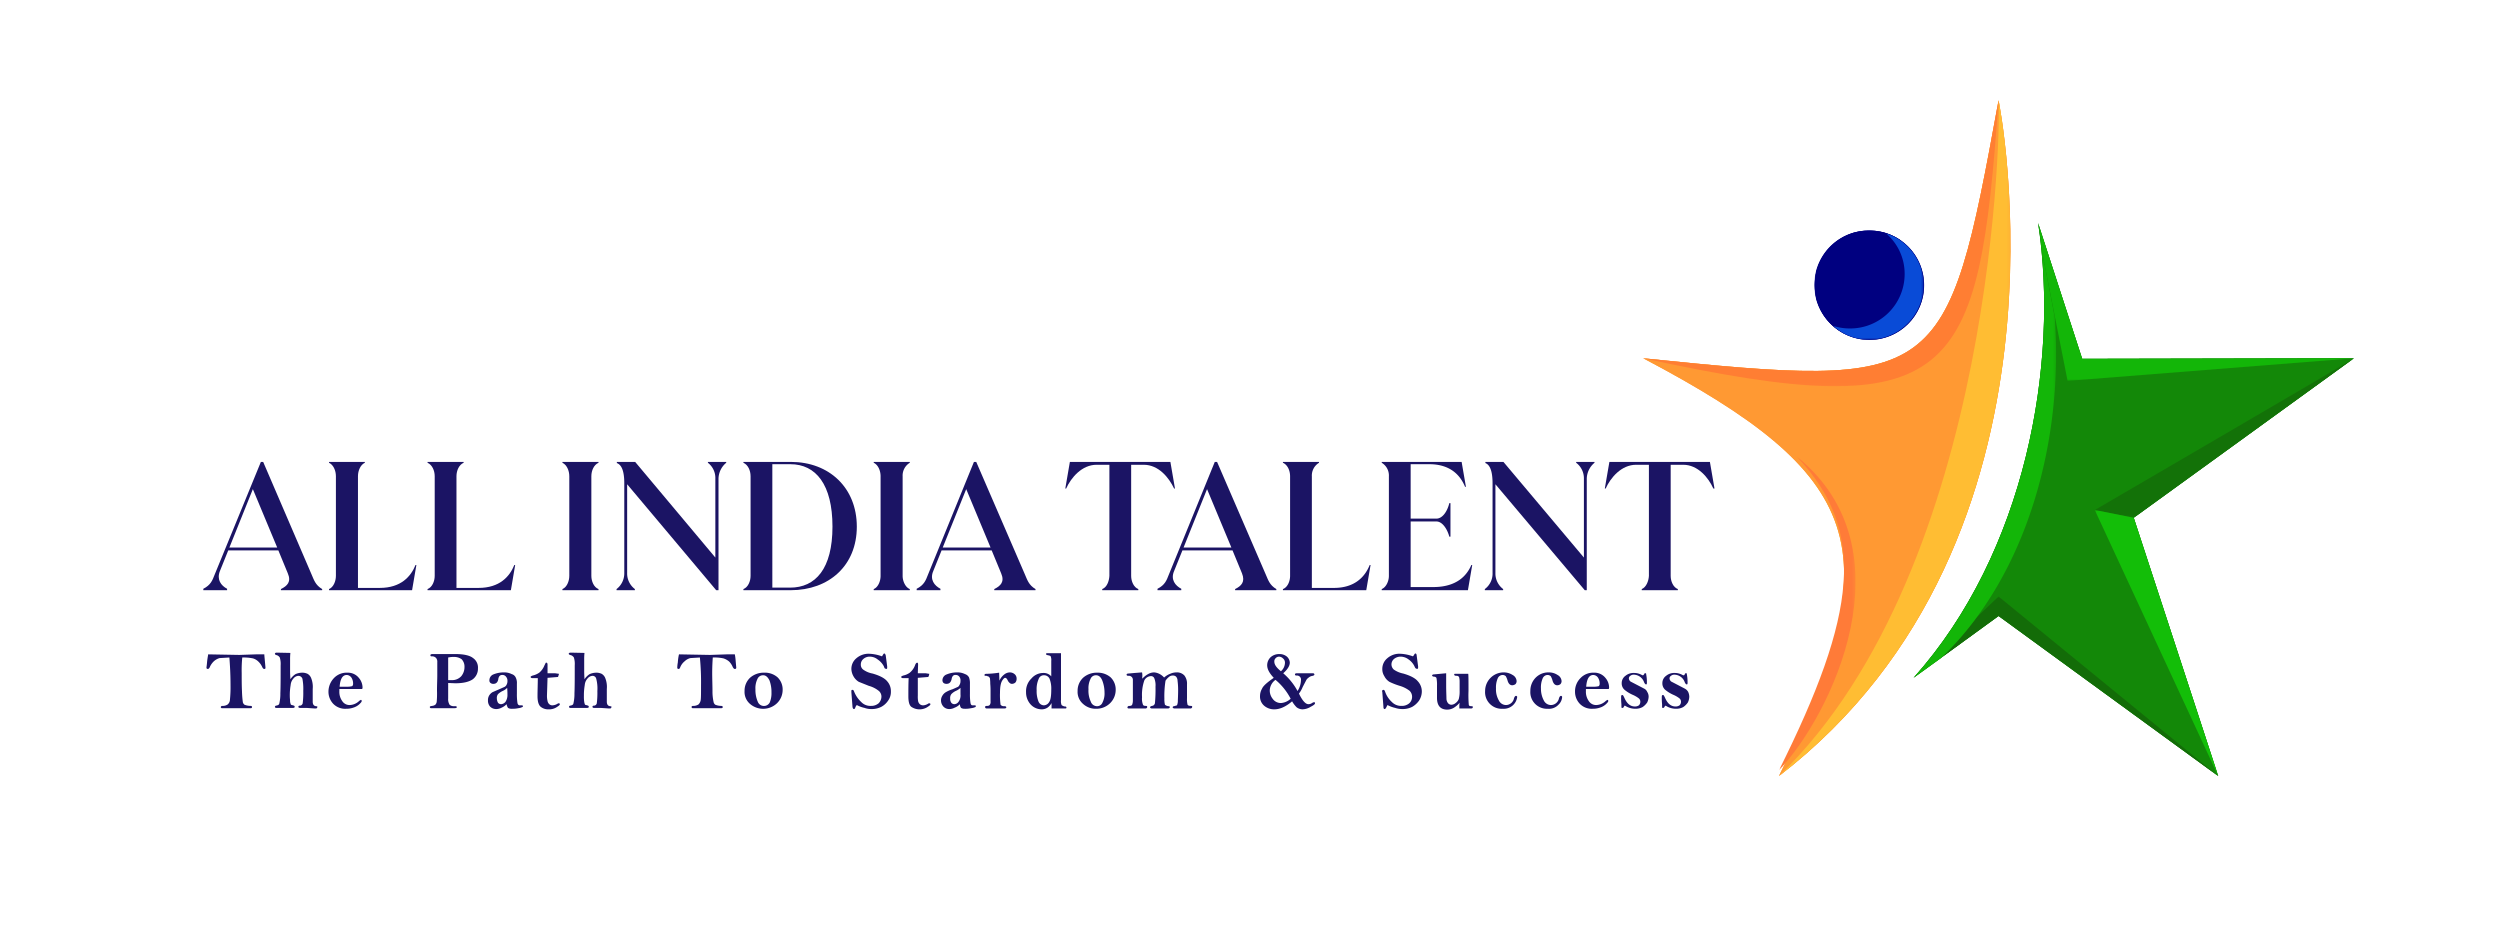 <svg xmlns="http://www.w3.org/2000/svg" xmlns:xlink="http://www.w3.org/1999/xlink" viewBox="0 0 873 329">
  <defs>
    <style>
      .a {
        fill: url(#a);
      }

      .b {
        fill: url(#b);
      }

      .c {
        fill: url(#c);
      }

      .d {
        fill: url(#d);
      }

      .e {
        fill: url(#e);
      }

      .f {
        fill: url(#f);
      }

      .g {
        fill: url(#g);
      }

      .h {
        fill: url(#h);
      }

      .i {
        fill: url(#i);
      }

      .j {
        fill: url(#j);
      }

      .k, .n, .p {
        fill: navy;
      }

      .k, .l, .m {
        clip-rule: evenodd;
      }

      .l, .r, .t {
        fill: #138808;
      }

      .ad, .af, .m {
        fill: #f93;
      }

      .ab, .ad, .ah, .aj, .am, .ao, .n, .r, .v, .x, .z {
        fill-rule: evenodd;
      }

      .o {
        clip-path: url(#k);
      }

      .q {
        mask: url(#l);
      }

      .s {
        clip-path: url(#m);
      }

      .u {
        mask: url(#n);
      }

      .v {
        fill: #13b608;
      }

      .w {
        mask: url(#o);
      }

      .x {
        fill: #137208;
      }

      .y {
        mask: url(#p);
      }

      .z {
        fill: #13be08;
      }

      .aa {
        mask: url(#q);
      }

      .ab {
        fill: #136c08;
      }

      .ac {
        mask: url(#r);
      }

      .ae {
        clip-path: url(#s);
      }

      .ag {
        mask: url(#t);
      }

      .ah {
        fill: #ff7e33;
      }

      .ai {
        mask: url(#u);
      }

      .aj {
        fill: #ff7b38;
      }

      .ak {
        fill: #1b1464;
      }

      .al {
        mask: url(#v);
      }

      .am {
        fill: #ffbd33;
      }

      .an {
        mask: url(#w);
      }

      .ao {
        fill: #094bd7;
      }
    </style>
    <linearGradient id="a" x1="383.61" y1="391.46" x2="479.87" y2="481.79" gradientTransform="translate(213.1 -341)" gradientUnits="userSpaceOnUse">
      <stop offset="0" stop-color="#fff"/>
      <stop offset="1"/>
    </linearGradient>
    <linearGradient id="b" x1="584.78" y1="355.87" x2="285.61" y2="553.28" gradientTransform="translate(295.8 -325.5)" xlink:href="#a"/>
    <linearGradient id="c" x1="264.36" y1="516.51" x2="607.68" y2="360.83" gradientTransform="translate(316.7 -274.8)" xlink:href="#a"/>
    <linearGradient id="d" x1="678.62" y1="253.81" x2="284.98" y2="497.42" gradientTransform="translate(316.7 -179.2)" xlink:href="#a"/>
    <linearGradient id="e" x1="318.71" y1="482.06" x2="690.45" y2="328.52" gradientTransform="translate(249.7 -179.2)" gradientUnits="userSpaceOnUse">
      <stop offset="0" stop-color="#fff"/>
      <stop offset="0.01" stop-color="#fafafa"/>
      <stop offset="0.13" stop-color="silver"/>
      <stop offset="0.25" stop-color="#8d8d8d"/>
      <stop offset="0.37" stop-color="#626262"/>
      <stop offset="0.5" stop-color="#3e3e3e"/>
      <stop offset="0.62" stop-color="#232323"/>
      <stop offset="0.74" stop-color="#101010"/>
      <stop offset="0.87" stop-color="#040404"/>
      <stop offset="1"/>
    </linearGradient>
    <linearGradient id="f" x1="239.83" y1="435.93" x2="644.86" y2="310.43" gradientTransform="translate(249.7 -215.6)" xlink:href="#a"/>
    <linearGradient id="g" x1="399.53" y1="286.61" x2="636.74" y2="619.85" gradientTransform="translate(149.6 -323.4)" xlink:href="#a"/>
    <linearGradient id="h" x1="512.68" y1="525.08" x2="365.99" y2="277.42" gradientTransform="translate(199.9 -179.2)" gradientUnits="userSpaceOnUse">
      <stop offset="0" stop-color="#fff"/>
      <stop offset="0.05" stop-color="#e0e0e0"/>
      <stop offset="0.16" stop-color="#acacac"/>
      <stop offset="0.26" stop-color="#7e7e7e"/>
      <stop offset="0.37" stop-color="#575757"/>
      <stop offset="0.48" stop-color="#383838"/>
      <stop offset="0.6" stop-color="#1f1f1f"/>
      <stop offset="0.72" stop-color="#0e0e0e"/>
      <stop offset="0.85" stop-color="#030303"/>
      <stop offset="1"/>
    </linearGradient>
    <linearGradient id="i" x1="617.09" y1="467.12" x2="335.2" y2="222.3" gradientTransform="translate(199.9 -179.2)" xlink:href="#a"/>
    <linearGradient id="j" x1="545.92" y1="518.56" x2="344.36" y2="375.94" gradientTransform="translate(220 -340.8)" gradientUnits="userSpaceOnUse">
      <stop offset="0" stop-color="#fff"/>
      <stop offset="0.03" stop-color="#f5f5f5"/>
      <stop offset="0.24" stop-color="#acacac"/>
      <stop offset="0.44" stop-color="#6f6f6f"/>
      <stop offset="0.62" stop-color="#3f3f3f"/>
      <stop offset="0.78" stop-color="#1d1d1d"/>
      <stop offset="0.91" stop-color="#080808"/>
      <stop offset="1"/>
    </linearGradient>
    <clipPath id="k">
      <path class="k" d="M652.8,80.5a19.1,19.1,0,1,1-19.1,19,19,19,0,0,1,19.1-19"/>
    </clipPath>
    <mask id="l" x="633.74" y="80.53" width="30.41" height="37.8" maskUnits="userSpaceOnUse">
      <rect class="a" x="633.7" y="80.5" width="30.4" height="37.8"/>
    </mask>
    <clipPath id="m">
      <path class="l" d="M711.7,77.9l15.4,47.4,94.9-.2-76.9,55.7L774.6,271l-76.7-55.9-29.7,21.6c39.1-43.7,51-109.5,43.5-158.8"/>
    </clipPath>
    <mask id="n" x="711.73" y="77.86" width="110.24" height="55.12" maskUnits="userSpaceOnUse">
      <rect class="b" x="711.7" y="77.9" width="110.2" height="55.12"/>
    </mask>
    <mask id="o" x="731.48" y="125.14" width="90.49" height="55.64" maskUnits="userSpaceOnUse">
      <rect class="c" x="731.5" y="125.1" width="90.5" height="55.64"/>
    </mask>
    <mask id="p" x="731.48" y="178.07" width="43.1" height="92.93" maskUnits="userSpaceOnUse">
      <rect class="d" x="731.5" y="178.1" width="43.1" height="92.93"/>
    </mask>
    <mask id="q" x="668.21" y="208.26" width="106.37" height="62.74" maskUnits="userSpaceOnUse">
      <rect class="e" x="668.2" y="208.3" width="106.4" height="62.74"/>
    </mask>
    <mask id="r" x="668.21" y="77.86" width="49.8" height="158.86" maskUnits="userSpaceOnUse">
      <rect class="f" x="668.2" y="77.9" width="49.8" height="158.86"/>
    </mask>
    <clipPath id="s">
      <path class="m" d="M621.2,271c39.6-79.4,29.8-105.2-47.4-145.9,104.2,10.7,106,9.4,124.1-90.1,0,0,31.1,153-76.7,236"/>
    </clipPath>
    <mask id="t" x="573.82" y="35" width="124.07" height="99.92" maskUnits="userSpaceOnUse">
      <rect class="g" x="573.8" y="35" width="124.1" height="99.92"/>
    </mask>
    <mask id="u" x="621.22" y="159.43" width="26.73" height="109.57" maskUnits="userSpaceOnUse">
      <rect class="h" x="621.2" y="159.4" width="26.7" height="109.57"/>
    </mask>
    <mask id="v" x="621.22" y="35" width="80.84" height="236" maskUnits="userSpaceOnUse">
      <rect class="i" x="621.2" y="35" width="80.8" height="236"/>
    </mask>
    <mask id="w" x="640.18" y="81.46" width="31.57" height="37.09" maskUnits="userSpaceOnUse">
      <rect class="j" x="640.2" y="81.5" width="31.6" height="37.09"/>
    </mask>
  </defs>
  <g>
    <g>
      <path class="n" d="M652.8,80.5a19.1,19.1,0,1,1-19.1,19,19,19,0,0,1,19.1-19"/>
      <g class="o">
        <rect class="p" x="633.7" y="80.5" width="38" height="38.03"/>
      </g>
    </g>
    <g class="q">
      <path class="n" d="M652.8,80.5a19,19,0,0,1,11.4,3.8l-3-.2a19,19,0,0,0-11.4,34.2,19,19,0,0,1,3-37.8"/>
    </g>
    <g>
      <path class="r" d="M711.7,77.9l15.4,47.4,94.9-.2-76.9,55.7L774.6,271l-76.7-55.9-29.7,21.6c39.1-43.7,51-109.5,43.5-158.8"/>
      <g class="s">
        <rect class="t" x="668.2" y="77.9" width="153.8" height="193.14"/>
      </g>
    </g>
    <g class="u">
      <path class="v" d="M711.7,77.9l15.4,47.4,94.9-.2L722,133l-9.1-46.1q-.4-4.7-1.2-9"/>
    </g>
    <g class="w">
      <path class="x" d="M822,125.1l-76.9,55.7-13.6-2.7s88.4-51.5,90.5-53"/>
    </g>
    <g class="y">
      <polygon class="z" points="745.1 180.8 774.6 271 731.5 178.1 745.1 180.8"/>
    </g>
    <g class="aa">
      <path class="ab" d="M774.6,271l-76.7-55.9-29.7,21.6,9.7-7a103.6,103.6,0,0,0,12.3-14.1l7.7-7.3Z"/>
    </g>
    <g class="ac">
      <path class="v" d="M712.1,80.1c-.1-.7-.3-1.5-.4-2.2s.3,1.5.4,2.2m.2,2.2a14.9,14.9,0,0,0-.2-2.1A14.9,14.9,0,0,1,712.3,82.3Zm.3,2.3c-.1-.6-.1-1.3-.2-1.9S712.5,84,712.6,84.6ZM677.9,229.7l-9.7,7c37.2-41.5,49.7-103.1,44.5-151.5a9.9,9.9,0,0,0,.2,1.7l4.6,23.7C720.7,153.4,708.1,200.8,677.9,229.7Z"/>
    </g>
    <g>
      <path class="ad" d="M621.2,271c39.6-79.4,29.8-105.2-47.4-145.9,104.2,10.7,106,9.4,124.1-90.1,0,0,31.1,153-76.7,236"/>
      <g class="ae">
        <rect class="af" x="573.8" y="35" width="155.2" height="236"/>
      </g>
    </g>
    <g class="ag">
      <path class="ah" d="M573.8,125.1c104.2,10.7,106,9.4,124.1-90.1-7,97.8-14.4,114-124.1,90.1"/>
    </g>
    <g class="ai">
      <path class="aj" d="M621.2,269c27.1-54.3,31-83.5,6.2-109.6h0c40.5,32.6,11.7,90.9-6.2,109.6"/>
    </g>
    <g>
      <path class="ak" d="M108.8,200.6c.8,1.8,1.3,3.7,3.7,5.1v.4H98.1v-.4c2.2-1.1,3.7-2.5,2.4-5.5l-3.3-8H79.7l-2.9,7.2c-1.2,3,.4,5.1,2.5,6.2v.5H71v-.5c2.6-1.3,3.2-3,3.9-4.8l16.2-39.5h.8Zm-28.7-9.4H96.8l-8.5-20.4Z"/>
      <path class="ak" d="M145.4,197.3l-1.5,8.8h-29v-.4c1.5-.6,2.4-2.7,2.4-4.6V166.3c0-2-.9-4-2.4-4.7v-.3h12.5v.3c-1.5.7-2.4,2.7-2.4,4.7v39h7.6c7.4,0,10.9-4,12.5-8Z"/>
      <path class="ak" d="M179.9,197.3l-1.5,8.8H149.3v-.4c1.6-.6,2.5-2.7,2.5-4.6V166.3c0-2-.9-4-2.5-4.7v-.3h12.6v.3c-1.6.7-2.5,2.7-2.5,4.7v39h7.7c7.4,0,10.9-4,12.5-8Z"/>
      <path class="ak" d="M196.4,206.1v-.4c1.5-.6,2.4-2.7,2.4-4.6V166.3c0-2-.9-4-2.4-4.7v-.3H209v.3c-1.6.7-2.5,2.7-2.5,4.7v34.8c0,1.9.9,4,2.5,4.6v.4Z"/>
      <path class="ak" d="M247.2,161.3h6.4v.3a7.4,7.4,0,0,0-2.7,5.6v38.9h-.8l-31.1-37v31a6.8,6.8,0,0,0,2.7,5.6v.4h-6.4v-.4a6.9,6.9,0,0,0,2.7-5.6V168.8c0-4.5-1-6.5-2.6-7.1v-.4h6.4l28,33.4V167.2a6.7,6.7,0,0,0-2.6-5.6Z"/>
      <path class="ak" d="M276.2,161.3c13.3,0,23,9,23,22.6s-9.7,22.2-23.1,22.2H259.6v-.4c1.6-.6,2.5-2.7,2.5-4.6V166.3c0-2-.9-4-2.5-4.7v-.3Zm-6.5,43.9h6.2c8.9,0,14.8-6.6,14.8-21.3s-5.8-21.8-14.7-21.8h-6.3Z"/>
      <path class="ak" d="M305.1,206.1v-.4c1.5-.6,2.4-2.7,2.4-4.6V166.3c0-2-.9-4-2.4-4.7v-.3h12.6v.3a5.2,5.2,0,0,0-2.5,4.7v34.8c0,1.9,1,4,2.5,4.6v.4Z"/>
      <path class="ak" d="M357.9,200.6c.8,1.8,1.3,3.7,3.7,5.1v.4H347.2v-.4c2.2-1.1,3.7-2.5,2.4-5.5l-3.3-8H328.8l-2.9,7.2c-1.3,3,.4,5.1,2.5,6.2v.5h-8.3v-.5c2.6-1.3,3.2-3,3.9-4.8l16.1-39.5h.8Zm-28.7-9.4h16.7l-8.5-20.4Z"/>
      <path class="ak" d="M408.7,161.3l1.6,9.3H410c-1.8-3.8-5.4-8.3-10.6-8.3H395v38.8c0,1.9.9,4,2.5,4.6v.4H384.9v-.4c1.6-.6,2.4-2.7,2.5-4.6V162.3h-4.5c-5.1,0-8.9,4.5-10.6,8.3H372l1.6-9.3Z"/>
      <path class="ak" d="M442,200.6c.8,1.8,1.3,3.7,3.7,5.1v.4H431.3v-.4c2.2-1.1,3.6-2.5,2.4-5.5l-3.3-8H412.9l-2.9,7.2c-1.3,3,.4,5.1,2.5,6.2v.5h-8.3v-.5c2.6-1.3,3.2-3,3.9-4.8l16.1-39.5h.8Zm-28.7-9.4H430l-8.5-20.4Z"/>
      <path class="ak" d="M478.6,197.3l-1.5,8.8H448v-.4c1.6-.6,2.5-2.7,2.5-4.6V166.3c0-2-.9-4-2.5-4.7v-.3h12.6v.3a5.2,5.2,0,0,0-2.5,4.7v39h7.7c7.4,0,10.9-4,12.5-8Z"/>
      <path class="ak" d="M514.1,197.3l-1.5,8.8H482.5v-.4c1.5-.6,2.5-2.7,2.5-4.6V166.3a5.2,5.2,0,0,0-2.5-4.7v-.3h27.9l1.5,8.7h-.3c-1.6-3.9-5-7.9-12.5-7.9h-6.5v19h9c2.1,0,3.8-2.5,4.5-5.4h.4v11.7h-.4c-.7-2.6-2.4-5.3-4.5-5.3h-9V205h7.9c8.2,0,11.7-4,13.3-7.7Z"/>
      <path class="ak" d="M550.4,161.3h6.4v.3a7.4,7.4,0,0,0-2.7,5.6v38.9h-.7l-31.2-37v31a6.8,6.8,0,0,0,2.7,5.6v.4h-6.4v-.4a6.7,6.7,0,0,0,2.7-5.6V168.8c0-4.5-1-6.5-2.5-7.1v-.4H525l28.1,33.4V167.2a6.8,6.8,0,0,0-2.7-5.6Z"/>
      <path class="ak" d="M597.1,161.3l1.6,9.3h-.4c-1.7-3.8-5.4-8.3-10.5-8.3h-4.4v38.8c0,1.9.9,4,2.5,4.6v.4H573.3v-.4c1.5-.6,2.4-2.7,2.5-4.6V162.3h-4.5c-5.1,0-8.9,4.5-10.6,8.3h-.3l1.6-9.3Z"/>
    </g>
    <g class="al">
      <path class="am" d="M697.9,35S729,188,621.2,271c76.2-73.6,77.5-231.6,76.7-236"/>
    </g>
    <g class="an">
      <path class="ao" d="M658.6,81.5a18.9,18.9,0,0,1,13.1,18,19.1,19.1,0,0,1-19,19.1,18.5,18.5,0,0,1-12.5-4.8,18.7,18.7,0,0,0,5.9.9,19,19,0,0,0,19-19,18.5,18.5,0,0,0-6.5-14.2"/>
    </g>
    <g>
      <path class="ak" d="M72.7,228.5l10.9.2,5.8-.2h2.9c0,.4.1,1.2.2,2.4l.2,2.2c0,.4-.1.5-.4.5s-.5-.2-.7-.6a6,6,0,0,0-1.4-2,4.5,4.5,0,0,0-1.9-1.1,16.4,16.4,0,0,0-3.7-.3,43.6,43.6,0,0,0-.2,5.4c0,2.3,0,4.4.1,6.4a34.7,34.7,0,0,0,.3,3.8,1.5,1.5,0,0,0,.6.9,5.8,5.8,0,0,0,2.1.4c.4,0,.5.2.5.4s-.1.4-.4.4H77.4c-.2-.1-.3-.2-.3-.4a.5.5,0,0,1,.5-.4,3.1,3.1,0,0,0,1.9-.5,2.3,2.3,0,0,0,.8-1.7,42.8,42.8,0,0,0,.2-4.9c0-4-.2-7.2-.4-9.8l-3.4.2a5,5,0,0,0-2,1.1,6.1,6.1,0,0,0-1.5,2.2c-.2.3-.4.5-.6.5s-.5-.1-.5-.4.1-.7.2-1.9S72.6,229.2,72.7,228.5Z"/>
      <path class="ak" d="M101.4,228a20.9,20.9,0,0,0-.1,2.4v3.8c0,1.6.1,2.6.1,3a6.2,6.2,0,0,1,1.8-1.8,5.9,5.9,0,0,1,2.3-.5,4.3,4.3,0,0,1,1.9.4,3,3,0,0,1,1.3,1.6,8.3,8.3,0,0,1,.5,3.7V245c0,1,.4,1.5,1.1,1.6s.5.1.5.4a.5.5,0,0,1-.5.4h-.4l-2.9-.2h-2.2c-.4,0-.6-.1-.6-.4s.2-.4.7-.4a1.1,1.1,0,0,0,.8-.8,29.3,29.3,0,0,0,.2-4.3,19.1,19.1,0,0,0-.3-4.3,1.5,1.5,0,0,0-1.4-1,2.4,2.4,0,0,0-1.7.9,3.8,3.8,0,0,0-1,2.3,20.9,20.9,0,0,0-.3,3.8c0,.8.1,1.4.1,2a3.9,3.9,0,0,0,.3,1.1l.7.2c.4.1.6.2.6.5s-.2.4-.6.4H96.4a.4.4,0,0,1-.4-.4.5.5,0,0,1,.5-.4c.5-.1.9-.3,1-.6a14.6,14.6,0,0,0,.4-3.7c.1-2.2.1-5.4.1-9.8a7.5,7.5,0,0,0-.3-2.7,2,2,0,0,0-1-.8c-.5-.1-.7-.3-.7-.5s.2-.4.6-.4Z"/>
      <path class="ak" d="M118.5,240.8v.6a5.5,5.5,0,0,0,1,3.4,3,3,0,0,0,2.6,1.4,5,5,0,0,0,3.4-1.5l.5-.3c.2,0,.3.1.3.4s-.3.6-.8,1.1a5.5,5.5,0,0,1-2.1,1.2,7.3,7.3,0,0,1-2.5.4,5.8,5.8,0,0,1-4.5-1.7,6.1,6.1,0,0,1-1.7-4.2,6.9,6.9,0,0,1,1.9-4.8,6.1,6.1,0,0,1,4.7-1.9,4.9,4.9,0,0,1,4,1.8,5.3,5.3,0,0,1,1.3,3.3c0,.4-.1.6-.2.6h-7.9Zm.1-1H121a6.9,6.9,0,0,0,2-.2,1.2,1.2,0,0,0,.3-.9,3.7,3.7,0,0,0-.6-2.1,2.1,2.1,0,0,0-1.6-.9C119.6,235.7,118.8,237.1,118.6,239.8Z"/>
      <path class="ak" d="M156.5,238.5v5.4a3.7,3.7,0,0,0,.5,2.2,2.1,2.1,0,0,0,1.5.5h.8a.5.5,0,0,1,.2.4q0,.3-.9.3h-8c-.3,0-.5-.1-.5-.4s.3-.3.8-.4a2.3,2.3,0,0,0,1.1-.4,1.9,1.9,0,0,0,.5-1,32.6,32.6,0,0,0,.1-3.9c0-2.1.1-3.9.1-5.5v-4.5a2,2,0,0,0-.4-1.4,1.8,1.8,0,0,0-1.5-.6c-.4,0-.5-.1-.5-.4s.3-.4.8-.4h8c2.9,0,5,.5,6.1,1.4a4,4,0,0,1,1.7,3.6,4.6,4.6,0,0,1-1.8,3.8c-1.3.9-3.3,1.4-6.1,1.4Zm0-1h1.2a4.3,4.3,0,0,0,3.4-1.4,5,5,0,0,0,1.1-3.2,3.7,3.7,0,0,0-1-2.7,4.5,4.5,0,0,0-2.6-.8,9,9,0,0,0-2.1.2Z"/>
      <path class="ak" d="M176.9,245.9a5.3,5.3,0,0,1-1.7,1.2,4.1,4.1,0,0,1-1.8.5,3,3,0,0,1-2.3-.9,3.1,3.1,0,0,1-.7-2.1,3.1,3.1,0,0,1,.4-1.7,3.4,3.4,0,0,1,1.2-1.2l2.3-1,1.8-.8a1.5,1.5,0,0,0,.8-.8,2.5,2.5,0,0,0,.3-1.3,2.1,2.1,0,0,0-.5-1.5,1.5,1.5,0,0,0-1.3-.6,1.2,1.2,0,0,0-1,.4,2.3,2.3,0,0,0-.4,1.1c-.2,1.1-.8,1.6-1.7,1.6a1.5,1.5,0,0,1-1-.3,1.1,1.1,0,0,1-.4-1,2.2,2.2,0,0,1,1.4-2,9.6,9.6,0,0,1,3.6-.7,5.8,5.8,0,0,1,2.8.6,2.2,2.2,0,0,1,1.4,1.2,4.3,4.3,0,0,1,.4,2.2v3.4a19.6,19.6,0,0,0,.2,3.3c.1.5.4.8.8.8h.6c.4,0,.5.1.5.3s0,.2-.2.3a3.9,3.9,0,0,1-1.4.4,9,9,0,0,1-2.2.2,2.4,2.4,0,0,1-1.4-.3A3.3,3.3,0,0,1,176.9,245.9Zm.2-5.7a4.7,4.7,0,0,1-1.6,1.1,6.1,6.1,0,0,0-1.6,1.1,2.2,2.2,0,0,0-.4,1.5,3.3,3.3,0,0,0,.4,1.5,1.4,1.4,0,0,0,1.1.5,2.2,2.2,0,0,0,1.5-.8,4.3,4.3,0,0,0,.7-2.6C177.2,242.1,177.2,241.3,177.1,240.2Z"/>
      <path class="ak" d="M191.2,235.1h2.6l1.4.2c-.2.7-.3,1.1-.4,1.1l-3.6.3-.2,6.2a7.8,7.8,0,0,0,.2,1.9,2,2,0,0,0,.6,1.1,1.6,1.6,0,0,0,1.2.4,3.7,3.7,0,0,0,1.9-.7h.3a.3.3,0,0,1,.3.3c0,.3-.4.6-1.2,1.1a4.7,4.7,0,0,1-2.7.7,4.1,4.1,0,0,1-2.8-.9c-.7-.6-1.1-1.8-1.1-3.7s.1-4.2.1-6.3h-1.9c-.4,0-.6-.2-.6-.4s.2-.3.7-.5a6.7,6.7,0,0,0,2.3-1,6.2,6.2,0,0,0,1.8-2.5l.4-.8c0-.1.1-.2.3-.2s.4.2.4.7Z"/>
      <path class="ak" d="M204.1,228a20.9,20.9,0,0,0-.1,2.4v3.8c0,1.6.1,2.6.1,3a6.2,6.2,0,0,1,1.8-1.8,5.9,5.9,0,0,1,2.3-.5,4.3,4.3,0,0,1,1.9.4,3,3,0,0,1,1.3,1.6,8.3,8.3,0,0,1,.5,3.7V245c0,1,.4,1.5,1.1,1.6s.5.1.5.4a.5.5,0,0,1-.5.4h-.4l-2.9-.2h-2.2c-.4,0-.6-.1-.6-.4s.2-.4.7-.4a1.1,1.1,0,0,0,.8-.8,29.3,29.3,0,0,0,.2-4.3,13.4,13.4,0,0,0-.4-4.3,1.3,1.3,0,0,0-1.3-1,2.4,2.4,0,0,0-1.7.9,3.8,3.8,0,0,0-1,2.3,20.9,20.9,0,0,0-.3,3.8,12.1,12.1,0,0,0,.1,2,3.9,3.9,0,0,0,.3,1.1l.7.2c.4.1.6.2.6.5s-.2.4-.6.4h-5.9a.4.4,0,0,1-.4-.4.5.5,0,0,1,.5-.4c.5-.1.9-.3,1-.6a14.6,14.6,0,0,0,.4-3.7c.1-2.2.1-5.4.1-9.8a7.5,7.5,0,0,0-.3-2.7,2,2,0,0,0-1-.8c-.5-.1-.8-.3-.8-.5s.2-.4.7-.4Z"/>
      <path class="ak" d="M237.1,228.5l10.8.2,5.9-.2h2.8a18.5,18.5,0,0,1,.3,2.4l.2,2.2c0,.4-.2.5-.5.5s-.4-.2-.7-.6a5.8,5.8,0,0,0-1.3-2,5.6,5.6,0,0,0-2-1.1,15.2,15.2,0,0,0-3.7-.3c-.1,1.5-.2,3.3-.2,5.4s.1,4.4.1,6.4a16.5,16.5,0,0,0,.4,3.8,1.5,1.5,0,0,0,.6.9,5.6,5.6,0,0,0,2,.4c.4,0,.6.2.6.4s-.2.4-.5.4H241.8c-.2-.1-.3-.2-.3-.4s.1-.4.5-.4a3.3,3.3,0,0,0,1.9-.5,2.7,2.7,0,0,0,.8-1.7c.1-.7.1-2.4.1-4.9a88.9,88.9,0,0,0-.4-9.8l-3.3.2a4.4,4.4,0,0,0-2,1.1,5.2,5.2,0,0,0-1.6,2.2c-.1.3-.3.5-.5.5s-.5-.1-.5-.4a11.8,11.8,0,0,1,.2-1.9A17,17,0,0,1,237.1,228.5Z"/>
      <path class="ak" d="M273.3,240.9a6.5,6.5,0,0,1-1.9,4.6,7,7,0,0,1-9.5.3,5.5,5.5,0,0,1-1.9-4.5,6.2,6.2,0,0,1,2-4.7,7.2,7.2,0,0,1,4.8-1.7,6.7,6.7,0,0,1,4.7,1.6A5.9,5.9,0,0,1,273.3,240.9Zm-3.9.9a11.6,11.6,0,0,0-.7-4.2c-.6-1.2-1.3-1.8-2.2-1.8a2.1,2.1,0,0,0-2,1.3,7.2,7.2,0,0,0-.7,3.6,10.3,10.3,0,0,0,.8,4.3,2.3,2.3,0,0,0,4.2.3A8.5,8.5,0,0,0,269.4,241.8Z"/>
      <path class="ak" d="M308,229.2l.3-.5c.2-.3.3-.5.5-.5s.4.3.5.7l.5,3.8v.5c0,.3-.1.4-.4.4l-.4-.2c-.1,0-.2-.3-.4-.8a6.5,6.5,0,0,0-2.1-2.3,4.4,4.4,0,0,0-2.8-1,3.3,3.3,0,0,0-2.2.8,2.5,2.5,0,0,0-.9,2,2.1,2.1,0,0,0,.8,1.7,8,8,0,0,0,3.3,1.4q3.8,1.1,5.1,2.7a5.1,5.1,0,0,1,1.3,3.5,5.2,5.2,0,0,1-1,3.3,6.6,6.6,0,0,1-2.3,2.1,7.2,7.2,0,0,1-3.5.8,6.7,6.7,0,0,1-2.4-.4,9.9,9.9,0,0,1-2.7-1,2.2,2.2,0,0,0-.5.8c-.1.4-.3.6-.5.6s-.4-.2-.5-.7l-.4-5.2v-.4c0-.3.1-.4.4-.4s.4.2.6.7a9.9,9.9,0,0,0,2.4,3.5,4.4,4.4,0,0,0,3.4,1.4,4,4,0,0,0,2.7-.9,3.4,3.4,0,0,0,1-2.3,2.6,2.6,0,0,0-1-2.1,9.5,9.5,0,0,0-3.4-1.7l-3.5-1.4a5.2,5.2,0,0,1-1.9-2,5.5,5.5,0,0,1-.7-2.5,4.8,4.8,0,0,1,1.7-3.7,6.5,6.5,0,0,1,4.7-1.6A14.3,14.3,0,0,1,308,229.2Z"/>
      <path class="ak" d="M320.5,235.1h2.7l1.3.2c-.1.7-.3,1.1-.4,1.1l-3.6.3v6.2a9.2,9.2,0,0,0,.1,1.9,2,2,0,0,0,.6,1.1,1.8,1.8,0,0,0,1.3.4,3.8,3.8,0,0,0,1.8-.7h.3a.3.3,0,0,1,.3.3c0,.3-.4.6-1.2,1.1a5.1,5.1,0,0,1-5.5-.2c-.7-.6-1-1.8-1-3.7s0-4.2.1-6.3h-2c-.4,0-.6-.2-.6-.4s.2-.3.7-.5a6,6,0,0,0,2.3-1,6.2,6.2,0,0,0,1.8-2.5,2.7,2.7,0,0,1,.4-.8l.3-.2c.3,0,.4.2.4.7Z"/>
      <path class="ak" d="M335.2,245.9a4.7,4.7,0,0,1-1.8,1.2,4.1,4.1,0,0,1-1.8.5,2.8,2.8,0,0,1-2.2-.9,3.2,3.2,0,0,1-.8-2.1,3.1,3.1,0,0,1,.5-1.7,3.4,3.4,0,0,1,1.2-1.2,10.8,10.8,0,0,1,2.3-1l1.8-.8c.3-.1.5-.4.7-.8a2.5,2.5,0,0,0,.3-1.3,2.1,2.1,0,0,0-.4-1.5,1.5,1.5,0,0,0-1.3-.6,1.1,1.1,0,0,0-1,.4,2.3,2.3,0,0,0-.4,1.1c-.3,1.1-.8,1.6-1.8,1.6a1.7,1.7,0,0,1-1-.3,1.3,1.3,0,0,1-.4-1,2.2,2.2,0,0,1,1.5-2,9.5,9.5,0,0,1,3.5-.7,6,6,0,0,1,2.9.6,2.4,2.4,0,0,1,1.4,1.2,6.1,6.1,0,0,1,.3,2.2v3.4a19.6,19.6,0,0,0,.2,3.3c.1.5.3.8.7.8h.6q.6,0,.6.3l-.2.3a4.8,4.8,0,0,1-1.5.4,8.6,8.6,0,0,1-2.2.2,2.3,2.3,0,0,1-1.3-.3A2.2,2.2,0,0,1,335.2,245.9Zm.2-5.7a5.5,5.5,0,0,1-1.7,1.1,5.2,5.2,0,0,0-1.5,1.1,2.2,2.2,0,0,0-.4,1.5,2.4,2.4,0,0,0,.4,1.5,1.4,1.4,0,0,0,1,.5,1.9,1.9,0,0,0,1.5-.8,3.7,3.7,0,0,0,.7-2.6Z"/>
      <path class="ak" d="M349,237.7a5.3,5.3,0,0,1,1.6-2.1,3.2,3.2,0,0,1,2.1-.8,2.6,2.6,0,0,1,1.7.7,2,2,0,0,1,.6,1.5,2,2,0,0,1-.4,1.3,1.8,1.8,0,0,1-1.2.5,1.1,1.1,0,0,1-.8-.3,2.5,2.5,0,0,1-.7-.9q-.4-.9-.9-.9c-.3,0-.7.4-1.1,1.1s-.7,2-.7,4.1a24.5,24.5,0,0,0,.2,4.2,1.4,1.4,0,0,0,1.2.5c.5,0,.8.1.8.4s-.3.4-.8.4h-6c-.4,0-.6-.2-.6-.5s.2-.4.7-.4a1.2,1.2,0,0,0,.9-.3,1.9,1.9,0,0,0,.3-1.3v-3.5a25.4,25.4,0,0,0-.1-2.6c0-1.1-.1-1.7-.1-1.9a2.1,2.1,0,0,0-.4-.6l-.8-.3h-.6a.4.4,0,0,1-.1-.3c0-.3.2-.4.7-.4a34.2,34.2,0,0,0,4.4-.4Z"/>
      <path class="ak" d="M367.1,236.2v-5.4a3.5,3.5,0,0,0-.2-1.6c-.1-.2-.5-.3-1-.4s-.6-.2-.6-.4.1-.3.2-.3h5v16.3a3.9,3.9,0,0,0,.2,1.8,2.3,2.3,0,0,0,1.1.5c.4,0,.6.1.6.4s-.2.3-.6.3h-4.6v-1.9a4.5,4.5,0,0,1-1.4,1.6,3.7,3.7,0,0,1-2.1.6,5.3,5.3,0,0,1-3.8-1.7,6.3,6.3,0,0,1-1.6-4.3,6.2,6.2,0,0,1,1.9-4.8,5.4,5.4,0,0,1,4.1-1.9,3.5,3.5,0,0,1,2.9,1.3Zm-5.1,4.9a9.5,9.5,0,0,0,.7,4,2.1,2.1,0,0,0,1.8,1.2,2.2,2.2,0,0,0,1.9-1.2c.5-.7.7-2.2.7-4.3a9.4,9.4,0,0,0-.6-3.8,2.1,2.1,0,0,0-1.9-1.2,1.9,1.9,0,0,0-1.9,1.3A8.7,8.7,0,0,0,362,241.1Z"/>
      <path class="ak" d="M389.6,240.9a6.5,6.5,0,0,1-1.9,4.6,6.8,6.8,0,0,1-4.9,2,6.5,6.5,0,0,1-4.6-1.7,5.5,5.5,0,0,1-1.9-4.5,6.2,6.2,0,0,1,2-4.7,7.2,7.2,0,0,1,4.8-1.7,6.9,6.9,0,0,1,4.7,1.6A5.9,5.9,0,0,1,389.6,240.9Zm-3.9.9a11.6,11.6,0,0,0-.8-4.2c-.5-1.2-1.2-1.8-2.2-1.8a2,2,0,0,0-1.9,1.3,7.2,7.2,0,0,0-.7,3.6,8.9,8.9,0,0,0,.8,4.3,2.3,2.3,0,0,0,2.1,1.6,2,2,0,0,0,2-1.3A7,7,0,0,0,385.7,241.8Z"/>
      <path class="ak" d="M398.9,237a7.4,7.4,0,0,1,2-1.6,4.2,4.2,0,0,1,2.1-.6,4.7,4.7,0,0,1,1.6.4,5.4,5.4,0,0,1,1.9,1.4,6.7,6.7,0,0,1,2.1-1.3,5.4,5.4,0,0,1,2.2-.5,3.5,3.5,0,0,1,2.8,1.1,4.6,4.6,0,0,1,.9,3.1v4.8a8,8,0,0,0,.2,2.3c.1.2.5.4,1.1.4s.5.2.5.4-.2.5-.6.5h-5.5c-.4,0-.7-.2-.7-.4s.2-.4.5-.4l1-.3a4,4,0,0,0,.3-1.3c0-.8.1-2.1.1-3.9a24.4,24.4,0,0,0-.2-3.4,2.2,2.2,0,0,0-.5-1.4,1.6,1.6,0,0,0-1.2-.4,1.9,1.9,0,0,0-1.2.4,6,6,0,0,0-1.3,1.4,34.8,34.8,0,0,0-.4,6.3,7.8,7.8,0,0,0,.2,2.1,2.3,2.3,0,0,0,1.2.5c.3,0,.5.1.5.3s-.2.5-.7.5h-5.5c-.4,0-.7-.2-.7-.4s.2-.4.7-.5.8-.3,1-.9a49.7,49.7,0,0,0,.2-5.8,6.6,6.6,0,0,0-.4-2.9,1.2,1.2,0,0,0-1.2-.8,2.7,2.7,0,0,0-2.3,1.5,15.4,15.4,0,0,0-.8,5.9,5.8,5.8,0,0,0,.3,2.5c.1.4.5.5,1,.5s.5.2.5.4-.2.5-.6.5h-5.8c-.4,0-.5-.2-.5-.4s.2-.4.5-.5a1.4,1.4,0,0,0,1.1-.3,4.1,4.1,0,0,0,.3-1.4v-7.5a1.4,1.4,0,0,0-1.6-1.3c-.4,0-.6-.2-.6-.4s.2-.4.6-.4l2.2-.2,2.6-.2a5.3,5.3,0,0,1,.1,1.4A2.8,2.8,0,0,0,398.9,237Z"/>
      <path class="ak" d="M444.8,236.7c-1.5-1.6-2.3-3-2.3-4.4a3.9,3.9,0,0,1,1.2-2.8,4.4,4.4,0,0,1,3-1.1,4,4,0,0,1,2.7.9,3,3,0,0,1,1,2.1c0,1.1-.8,2.4-2.3,3.7a21.8,21.8,0,0,1,5,6.2,7.3,7.3,0,0,0,1.2-3.8,1.4,1.4,0,0,0-1.5-1.6c-.4,0-.6-.1-.6-.4s.3-.4.8-.4h5.5a.5.5,0,0,1,.5.4c0,.2-.2.4-.6.5a2.6,2.6,0,0,0-1.4.6,3,3,0,0,0-.8.8l-1.3,2.5a9.9,9.9,0,0,1-1.3,2.3c1.2,2.5,2.3,3.7,3.3,3.7a2.2,2.2,0,0,0,1.4-.5l.5-.2c.3,0,.4.1.4.4s-.5.7-1.5,1.2a5.7,5.7,0,0,1-2.9.9,3.5,3.5,0,0,1-2-.7,9.6,9.6,0,0,1-1.6-2.1c-2.2,1.9-4.3,2.8-6.2,2.8a5.3,5.3,0,0,1-3.6-1.3,4.2,4.2,0,0,1-1.4-3.4,5,5,0,0,1,.7-2.5C441.1,239.5,442.5,238.3,444.8,236.7Zm.6.7a4.8,4.8,0,0,0-2,3.6,4.7,4.7,0,0,0,1,3,3.5,3.5,0,0,0,2.9,1.5,5.6,5.6,0,0,0,3.4-1.5A21.4,21.4,0,0,0,445.4,237.4Zm1.9-3a4,4,0,0,0,1.4-2.8,1.9,1.9,0,0,0-.7-1.7,2,2,0,0,0-1.4-.6,1.6,1.6,0,0,0-1.1.5,1.5,1.5,0,0,0-.5,1.3C445,232.1,445.8,233.2,447.3,234.4Z"/>
      <path class="ak" d="M493.4,229.2l.4-.5c.1-.3.3-.5.5-.5s.4.3.4.7l.5,3.8v.5a.4.4,0,0,1-.4.4l-.4-.2c-.1,0-.3-.3-.5-.8a6.2,6.2,0,0,0-2-2.3,4.6,4.6,0,0,0-2.8-1,3.6,3.6,0,0,0-2.3.8,2.5,2.5,0,0,0-.9,2,2.5,2.5,0,0,0,.8,1.7,8.7,8.7,0,0,0,3.3,1.4q3.8,1.1,5.1,2.7a5.2,5.2,0,0,1,1.4,3.5,5.9,5.9,0,0,1-1,3.3,7.6,7.6,0,0,1-2.3,2.1,7.2,7.2,0,0,1-3.5.8,7.7,7.7,0,0,1-2.5-.4,11.2,11.2,0,0,1-2.7-1l-.4.8q-.3.6-.6.6c-.2,0-.4-.2-.4-.7l-.4-5.2c0-.2-.1-.3-.1-.4s.2-.4.5-.4.4.2.6.7a8.6,8.6,0,0,0,2.3,3.5,4.5,4.5,0,0,0,3.4,1.4,4,4,0,0,0,2.7-.9,3,3,0,0,0,1-2.3,2.9,2.9,0,0,0-.9-2.1,10.5,10.5,0,0,0-3.4-1.7,24.7,24.7,0,0,1-3.6-1.4,5,5,0,0,1-1.8-2,4.5,4.5,0,0,1-.7-2.5,4.8,4.8,0,0,1,1.7-3.7,6.4,6.4,0,0,1,4.7-1.6A14.4,14.4,0,0,1,493.4,229.2Z"/>
      <path class="ak" d="M505,235.1v4c0,2.5.1,4.1.1,4.9a2.6,2.6,0,0,0,.6,1.6,1.6,1.6,0,0,0,1.1.5,2.4,2.4,0,0,0,1.5-.6,3.1,3.1,0,0,0,1.1-1.4,10.2,10.2,0,0,0,.3-2.9v-3.1a5.9,5.9,0,0,0-.2-1.7,1,1,0,0,0-.9-.4c-.5,0-.8-.2-.8-.4s.1-.3.2-.3h4.7c.1.4.1,2.4.1,6a39.3,39.3,0,0,0,.1,4.8c0,.3.3.5.9.5s.5.2.5.4-.2.4-.6.4h-4.1v-.5a7.6,7.6,0,0,1,.1-1.5,8.4,8.4,0,0,1-2.1,1.8,4.6,4.6,0,0,1-2.2.6c-2.4,0-3.6-1.4-3.6-4.1v-4.3a11.6,11.6,0,0,0-.2-2.7,1,1,0,0,0-.9-.4c-.4-.1-.6-.2-.6-.4s.2-.4.6-.4Z"/>
      <path class="ak" d="M518.6,241.3a6.5,6.5,0,0,1,6.4-6.5,5.7,5.7,0,0,1,3.2.9,2.6,2.6,0,0,1,1.4,2.1,1.5,1.5,0,0,1-.4,1.1,2.1,2.1,0,0,1-1.1.4c-.8,0-1.4-.6-1.7-1.8a6.4,6.4,0,0,0-.6-1.4,1.8,1.8,0,0,0-1-.4,1.9,1.9,0,0,0-1.8,1.2,7.9,7.9,0,0,0-.6,3.5,7.7,7.7,0,0,0,1,4.2,2.8,2.8,0,0,0,2.5,1.6,2.9,2.9,0,0,0,2.8-2.4c.2-.5.4-.8.7-.8a.4.4,0,0,1,.4.4,4.7,4.7,0,0,1-5,4.1,5.8,5.8,0,0,1-6.2-6.2Z"/>
      <path class="ak" d="M534.4,241.3a6.5,6.5,0,0,1,1.8-4.6,6.2,6.2,0,0,1,4.5-1.9,5.5,5.5,0,0,1,3.2.9,2.6,2.6,0,0,1,1.4,2.1,1.5,1.5,0,0,1-.4,1.1,1.8,1.8,0,0,1-1.1.4c-.8,0-1.4-.6-1.7-1.8a6.4,6.4,0,0,0-.6-1.4,1.8,1.8,0,0,0-1-.4,1.9,1.9,0,0,0-1.8,1.2,7.9,7.9,0,0,0-.6,3.5,8.7,8.7,0,0,0,1,4.2,2.8,2.8,0,0,0,2.5,1.6,2.9,2.9,0,0,0,2.8-2.4c.2-.5.4-.8.7-.8a.4.4,0,0,1,.4.4,4,4,0,0,1-1.3,2.7,4.5,4.5,0,0,1-3.7,1.4,5.8,5.8,0,0,1-6.1-6.2Z"/>
      <path class="ak" d="M553.8,240.8v.6a5.5,5.5,0,0,0,1,3.4,3,3,0,0,0,2.6,1.4,5,5,0,0,0,3.4-1.5l.5-.3c.2,0,.3.1.3.4s-.3.6-.8,1.1a5.5,5.5,0,0,1-2.1,1.2,7.3,7.3,0,0,1-2.5.4,5.8,5.8,0,0,1-4.5-1.7,6.1,6.1,0,0,1-1.7-4.2,6.5,6.5,0,0,1,1.9-4.8,6.1,6.1,0,0,1,4.7-1.9,4.9,4.9,0,0,1,4,1.8,5.3,5.3,0,0,1,1.3,3.3c0,.4-.1.6-.2.6h-7.9Zm.1-1h2.4a6.9,6.9,0,0,0,2-.2,1.2,1.2,0,0,0,.3-.9,3.7,3.7,0,0,0-.6-2.1,2.1,2.1,0,0,0-1.6-.9C554.9,235.7,554.1,237.1,553.9,239.8Z"/>
      <path class="ak" d="M575.7,243.3a4.9,4.9,0,0,1-.5,2,6.1,6.1,0,0,1-1.6,1.6,5.1,5.1,0,0,1-2.5.6,6.6,6.6,0,0,1-3-.7l-.7-.4q-.1,0-.3.3c-.2.4-.3.5-.5.5h-.3c-.1-.1-.1-.5-.1-1.3a20.1,20.1,0,0,1-.1-2.6c0-.4.1-.6.4-.6s.4.3.7.9c.9,2.1,2.1,3.1,3.7,3.1a2.3,2.3,0,0,0,1.4-.4,1.7,1.7,0,0,0,.5-1.2,1.5,1.5,0,0,0-.5-1.2,9.2,9.2,0,0,0-2-1.2,12.1,12.1,0,0,1-3.1-1.9,3,3,0,0,1-.9-2.3,3.1,3.1,0,0,1,1.3-2.5,4.4,4.4,0,0,1,3-1,5.5,5.5,0,0,1,2.9.8h.3l.3-.3c.1-.3.2-.4.4-.4h.3c0,.1.1.6.2,1.4s.1,1.4.1,1.9-.1.6-.3.6-.5-.3-.7-.8a3.9,3.9,0,0,0-3.5-2.6,1.8,1.8,0,0,0-1.3.4,1.1,1.1,0,0,0-.5.9,1.5,1.5,0,0,0,.6,1.1l2.5,1.3,2.3,1.2a2.2,2.2,0,0,1,1,1.1A3,3,0,0,1,575.7,243.3Z"/>
      <path class="ak" d="M589.9,243.3a4.9,4.9,0,0,1-.5,2,6.1,6.1,0,0,1-1.6,1.6,5.1,5.1,0,0,1-2.5.6,6.6,6.6,0,0,1-3-.7l-.7-.4-.3.3c-.2.4-.3.5-.5.5h-.3c-.1-.1-.1-.5-.1-1.3a20.1,20.1,0,0,1-.1-2.6c0-.4.1-.6.4-.6s.4.3.7.9c.9,2.1,2.1,3.1,3.7,3.1a2.3,2.3,0,0,0,1.4-.4,1.7,1.7,0,0,0,.5-1.2,1.5,1.5,0,0,0-.5-1.2,9.2,9.2,0,0,0-2-1.2,12.1,12.1,0,0,1-3.1-1.9,3,3,0,0,1-.9-2.3,3.1,3.1,0,0,1,1.3-2.5,4.4,4.4,0,0,1,3-1,5.5,5.5,0,0,1,2.9.8h.3q.2,0,.3-.3c.1-.3.2-.4.4-.4h.3c0,.1.1.6.2,1.4s.1,1.4.1,1.9-.1.6-.3.6-.5-.3-.7-.8a3.9,3.9,0,0,0-3.5-2.6,1.8,1.8,0,0,0-1.3.4,1.1,1.1,0,0,0-.5.9,1.5,1.5,0,0,0,.6,1.1l2.5,1.3,2.3,1.2a2.9,2.9,0,0,1,1.1,1.1A4.2,4.2,0,0,1,589.9,243.3Z"/>
    </g>
  </g>
</svg>
